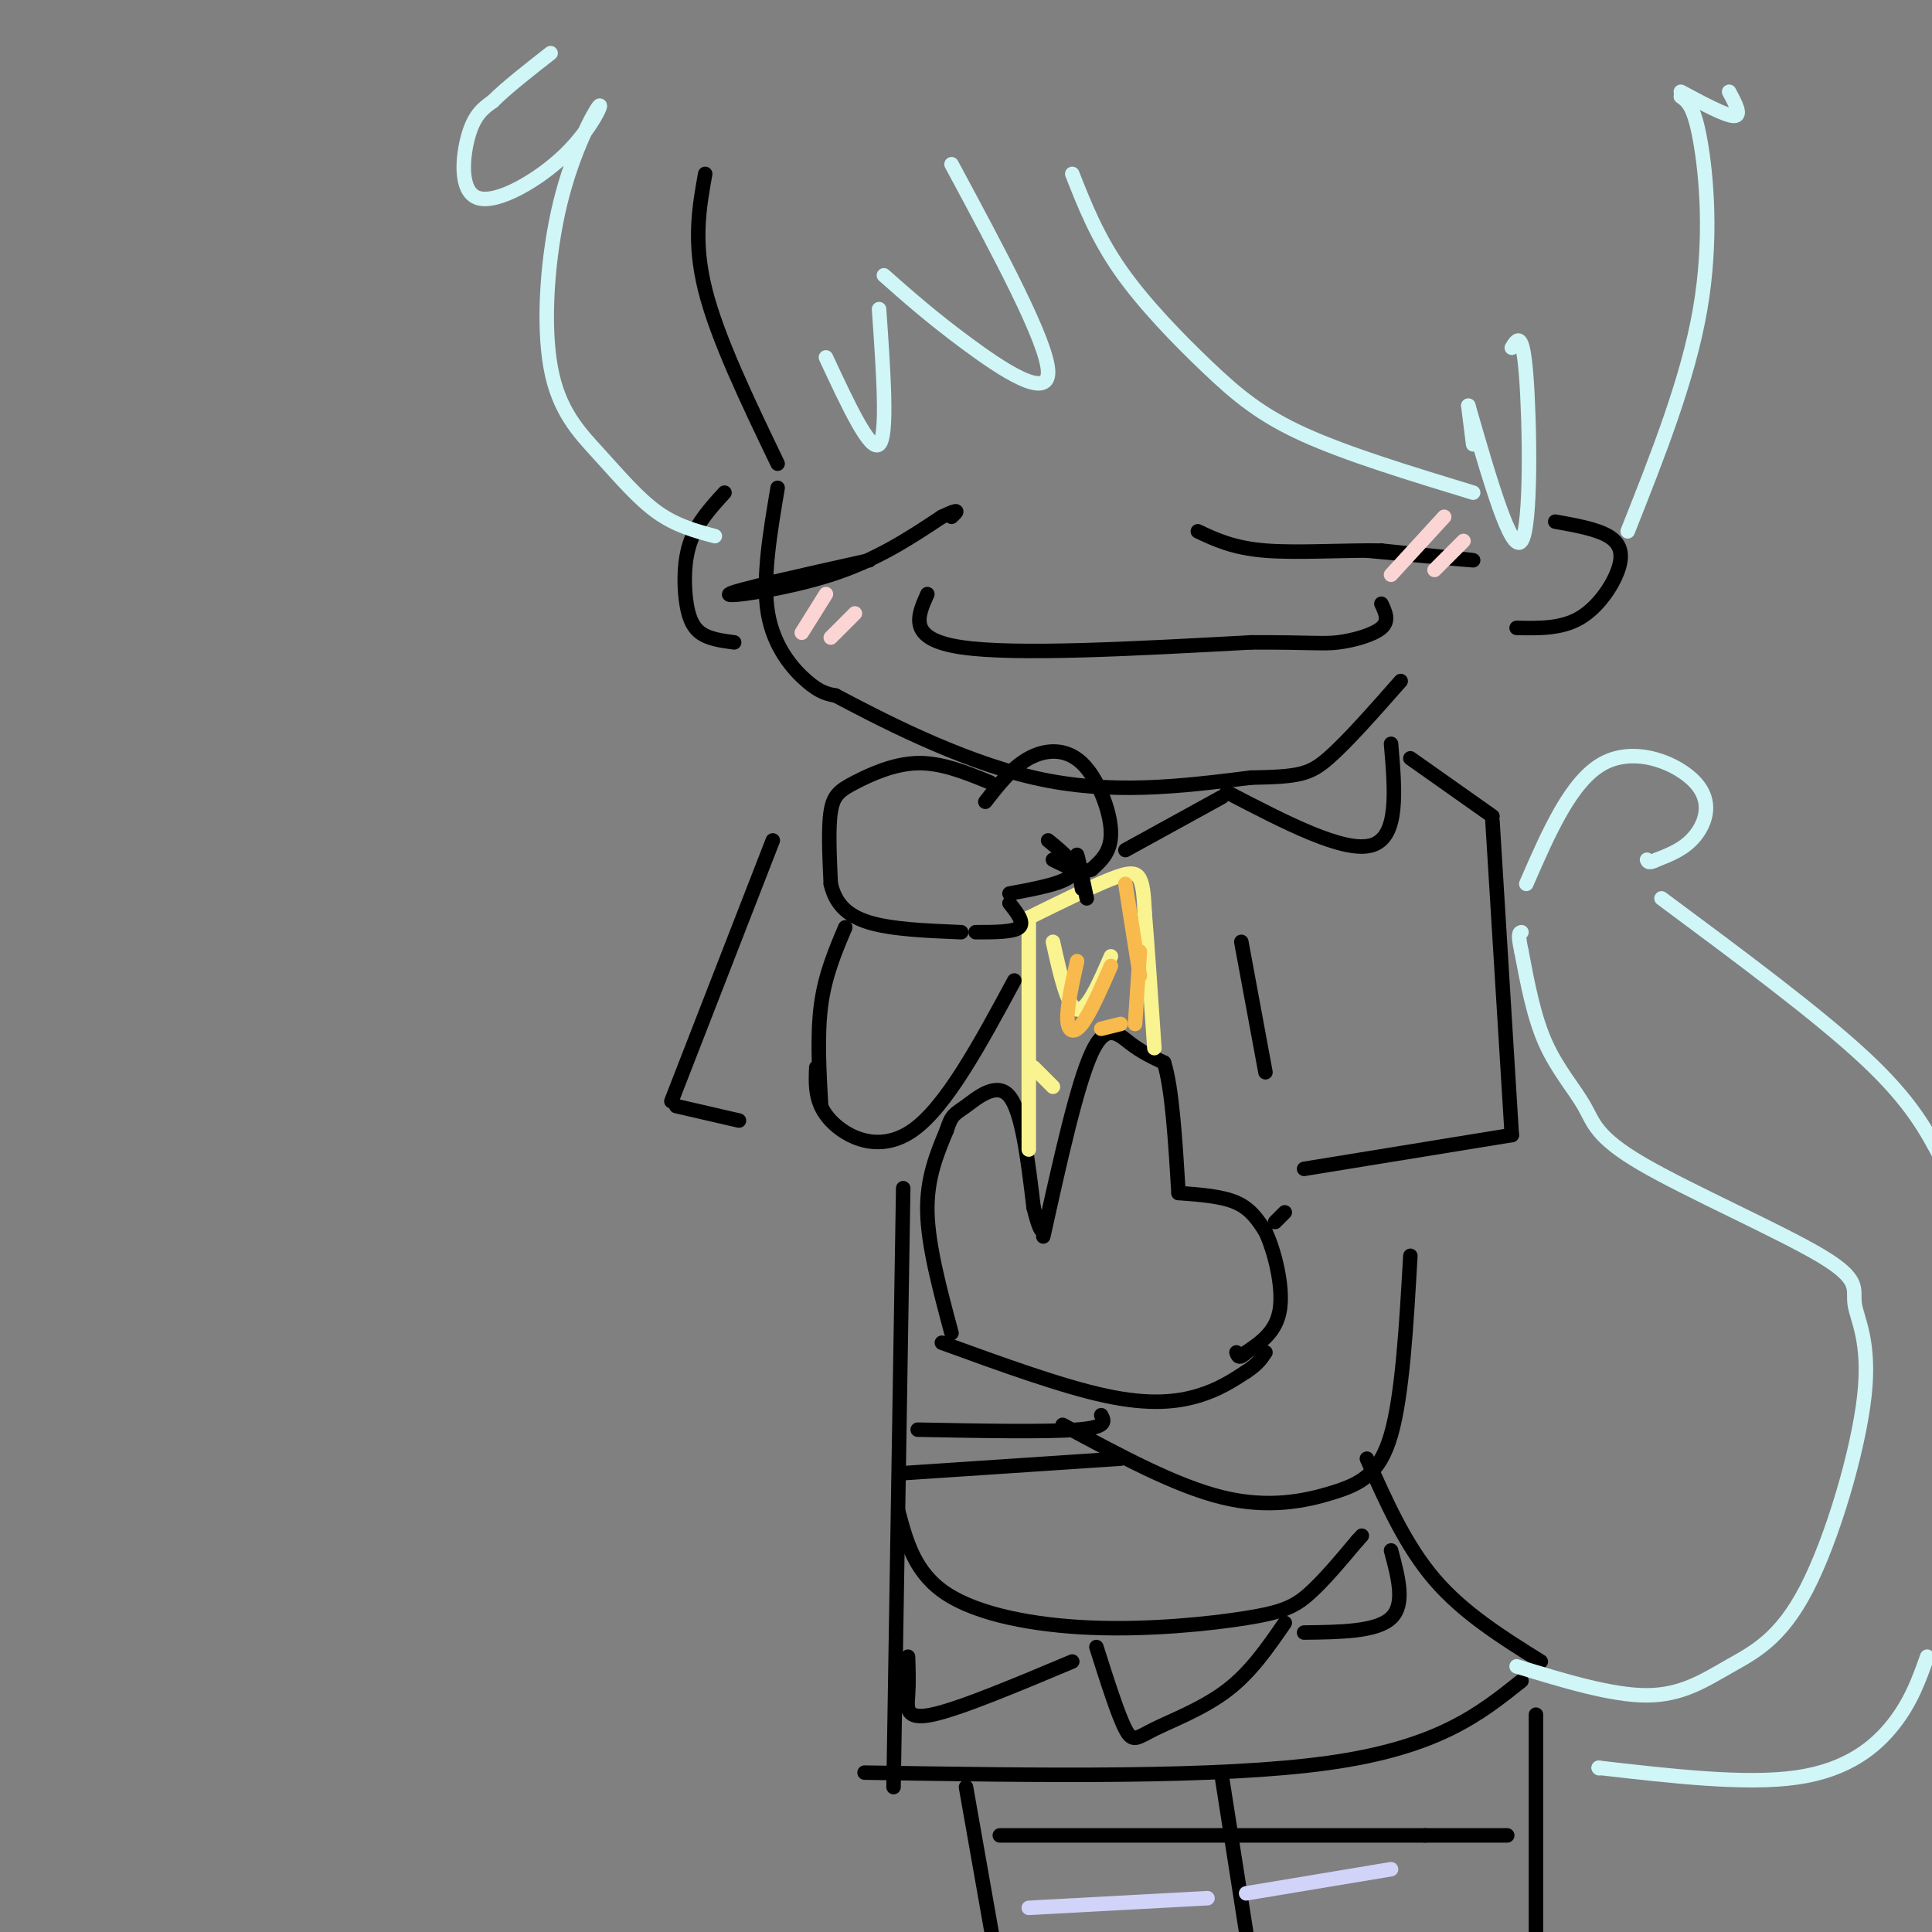 <svg viewBox='0 0 400 400' version='1.1' xmlns='http://www.w3.org/2000/svg' xmlns:xlink='http://www.w3.org/1999/xlink'><rect x="0" y="0" width="400" height="400" fill="#808080" stroke="none"/><g fill='none' stroke='rgb(0,0,0)' stroke-width='3' stroke-linecap='round' stroke-linejoin='round'><path d='M146,36c-1.250,7.000 -2.500,14.000 0,24c2.500,10.000 8.750,23.000 15,36'/><path d='M161,101c-1.600,9.489 -3.200,18.978 -2,26c1.200,7.022 5.200,11.578 8,14c2.800,2.422 4.400,2.711 6,3'/><path d='M173,144c8.044,4.244 25.156,13.356 41,17c15.844,3.644 30.422,1.822 45,0'/><path d='M259,161c9.889,-0.178 12.111,-0.622 16,-4c3.889,-3.378 9.444,-9.689 15,-16'/><path d='M197,276c-2.417,-9.000 -4.833,-18.000 -5,-25c-0.167,-7.000 1.917,-12.000 4,-17'/><path d='M196,234c1.048,-3.369 1.667,-3.292 4,-5c2.333,-1.708 6.381,-5.202 9,-2c2.619,3.202 3.810,13.101 5,23'/><path d='M214,250c1.167,4.667 1.583,4.833 2,5'/><path d='M216,256c3.489,-15.733 6.978,-31.467 10,-38c3.022,-6.533 5.578,-3.867 8,-2c2.422,1.867 4.711,2.933 7,4'/><path d='M241,220c1.667,5.167 2.333,16.083 3,27'/><path d='M244,247c4.500,0.333 9.000,0.667 12,2c3.000,1.333 4.500,3.667 6,6'/><path d='M262,255c1.911,4.089 3.689,11.311 3,16c-0.689,4.689 -3.844,6.844 -7,9'/><path d='M258,280c-1.500,1.500 -1.750,0.750 -2,0'/><path d='M195,278c12.467,4.533 24.933,9.067 34,11c9.067,1.933 14.733,1.267 19,0c4.267,-1.267 7.133,-3.133 10,-5'/><path d='M258,284c2.333,-1.500 3.167,-2.750 4,-4'/></g>
<g fill='none' stroke='rgb(249,244,144)' stroke-width='3' stroke-linecap='round' stroke-linejoin='round'><path d='M213,238c0.000,0.000 0.000,-48.000 0,-48'/><path d='M213,190c6.533,-3.222 13.067,-6.444 17,-8c3.933,-1.556 5.267,-1.444 6,0c0.733,1.444 0.867,4.222 1,7'/><path d='M237,189c0.500,5.833 1.250,16.917 2,28'/><path d='M218,195c1.500,6.750 3.000,13.500 5,14c2.000,0.500 4.500,-5.250 7,-11'/><path d='M214,221c0.000,0.000 4.000,4.000 4,4'/></g>
<g fill='none' stroke='rgb(248,186,77)' stroke-width='3' stroke-linecap='round' stroke-linejoin='round'><path d='M233,183c0.000,0.000 3.000,19.000 3,19'/><path d='M236,197c0.000,0.000 -1.000,15.000 -1,15'/><path d='M232,212c0.000,0.000 -4.000,1.000 -4,1'/><path d='M223,199c-1.044,4.689 -2.089,9.378 -2,12c0.089,2.622 1.311,3.178 3,1c1.689,-2.178 3.844,-7.089 6,-12'/></g>
<g fill='none' stroke='rgb(0,0,0)' stroke-width='3' stroke-linecap='round' stroke-linejoin='round'><path d='M224,184c-0.583,-3.667 -1.167,-7.333 -1,-7c0.167,0.333 1.083,4.667 2,9'/><path d='M204,166c2.762,-3.548 5.524,-7.095 9,-9c3.476,-1.905 7.667,-2.167 11,1c3.333,3.167 5.810,9.762 6,14c0.190,4.238 -1.905,6.119 -4,8'/><path d='M226,180c-2.000,1.000 -5.000,-0.500 -8,-2'/><path d='M217,174c3.167,2.583 6.333,5.167 5,7c-1.333,1.833 -7.167,2.917 -13,4'/><path d='M205,162c-5.018,-2.054 -10.036,-4.107 -15,-4c-4.964,0.107 -9.875,2.375 -13,4c-3.125,1.625 -4.464,2.607 -5,6c-0.536,3.393 -0.268,9.196 0,15'/><path d='M172,183c0.933,4.022 3.267,6.578 8,8c4.733,1.422 11.867,1.711 19,2'/><path d='M209,187c1.583,2.000 3.167,4.000 2,5c-1.167,1.000 -5.083,1.000 -9,1'/><path d='M192,123c-2.083,4.667 -4.167,9.333 7,11c11.167,1.667 35.583,0.333 60,-1'/><path d='M259,133c12.821,-0.036 14.875,0.375 18,0c3.125,-0.375 7.321,-1.536 9,-3c1.679,-1.464 0.839,-3.232 0,-5'/><path d='M283,114c10.750,1.000 21.500,2.000 22,2c0.500,0.000 -9.250,-1.000 -19,-2'/><path d='M286,114c-7.667,-0.133 -17.333,0.533 -24,0c-6.667,-0.533 -10.333,-2.267 -14,-4'/><path d='M180,116c-14.067,3.133 -28.133,6.267 -29,7c-0.867,0.733 11.467,-0.933 21,-4c9.533,-3.067 16.267,-7.533 23,-12'/><path d='M195,107c4.167,-2.000 3.083,-1.000 2,0'/><path d='M150,102c-2.798,3.065 -5.595,6.131 -7,10c-1.405,3.869 -1.417,8.542 -1,12c0.417,3.458 1.262,5.702 3,7c1.738,1.298 4.369,1.649 7,2'/><path d='M314,130c4.595,0.095 9.190,0.190 13,-2c3.810,-2.190 6.833,-6.667 8,-10c1.167,-3.333 0.476,-5.524 -2,-7c-2.476,-1.476 -6.738,-2.238 -11,-3'/></g>
<g fill='none' stroke='rgb(208,246,247)' stroke-width='3' stroke-linecap='round' stroke-linejoin='round'><path d='M222,36c2.577,6.536 5.155,13.071 10,20c4.845,6.929 11.958,14.250 18,20c6.042,5.750 11.012,9.929 20,14c8.988,4.071 21.994,8.036 35,12'/><path d='M305,92c0.000,0.000 -1.000,-8.000 -1,-8'/><path d='M304,84c4.467,15.467 8.933,30.933 11,28c2.067,-2.933 1.733,-24.267 1,-34c-0.733,-9.733 -1.867,-7.867 -3,-6'/><path d='M197,34c9.956,18.511 19.911,37.022 20,43c0.089,5.978 -9.689,-0.578 -17,-6c-7.311,-5.422 -12.156,-9.711 -17,-14'/><path d='M182,64c0.917,13.167 1.833,26.333 0,28c-1.833,1.667 -6.417,-8.167 -11,-18'/><path d='M148,111c-4.014,-1.072 -8.027,-2.143 -12,-5c-3.973,-2.857 -7.904,-7.499 -12,-12c-4.096,-4.501 -8.356,-8.860 -10,-18c-1.644,-9.140 -0.671,-23.060 2,-34c2.671,-10.940 7.042,-18.901 8,-20c0.958,-1.099 -1.496,4.664 -7,10c-5.504,5.336 -14.059,10.244 -18,9c-3.941,-1.244 -3.269,-8.641 -2,-13c1.269,-4.359 3.134,-5.679 5,-7'/><path d='M102,21c2.833,-2.833 7.417,-6.417 12,-10'/><path d='M337,110c6.244,-15.733 12.489,-31.467 15,-46c2.511,-14.533 1.289,-27.867 0,-35c-1.289,-7.133 -2.644,-8.067 -4,-9'/><path d='M348,19c4.667,2.500 9.333,5.000 11,5c1.667,0.000 0.333,-2.500 -1,-5'/></g>
<g fill='none' stroke='rgb(0,0,0)' stroke-width='3' stroke-linecap='round' stroke-linejoin='round'><path d='M288,154c0.833,9.667 1.667,19.333 -4,21c-5.667,1.667 -17.833,-4.667 -30,-11'/><path d='M253,165c0.000,0.000 -20.000,11.000 -20,11'/><path d='M292,157c0.000,0.000 17.000,12.000 17,12'/><path d='M309,170c0.000,0.000 4.000,65.000 4,65'/><path d='M313,235c0.000,0.000 -43.000,7.000 -43,7'/><path d='M257,195c0.000,0.000 5.000,27.000 5,27'/><path d='M175,192c-2.083,4.917 -4.167,9.833 -5,16c-0.833,6.167 -0.417,13.583 0,21'/><path d='M210,203c-7.044,13.067 -14.089,26.133 -21,31c-6.911,4.867 -13.689,1.533 -17,-2c-3.311,-3.533 -3.156,-7.267 -3,-11'/><path d='M160,174c0.000,0.000 -21.000,54.000 -21,54'/><path d='M140,229c0.000,0.000 13.000,3.000 13,3'/><path d='M220,295c11.679,6.315 23.357,12.631 33,15c9.643,2.369 17.250,0.792 23,-1c5.750,-1.792 9.643,-3.798 12,-12c2.357,-8.202 3.179,-22.601 4,-37'/><path d='M264,253c0.000,0.000 2.000,-2.000 2,-2'/><path d='M187,246c0.000,0.000 -2.000,124.000 -2,124'/><path d='M283,302c4.000,9.000 8.000,18.000 14,25c6.000,7.000 14.000,12.000 22,17'/><path d='M315,348c-8.667,6.917 -17.333,13.833 -40,17c-22.667,3.167 -59.333,2.583 -96,2'/><path d='M190,296c13.333,0.250 26.667,0.500 33,0c6.333,-0.500 5.667,-1.750 5,-3'/><path d='M232,302c0.000,0.000 -45.000,3.000 -45,3'/><path d='M186,313c1.711,6.354 3.423,12.708 10,17c6.577,4.292 18.021,6.522 30,7c11.979,0.478 24.494,-0.794 32,-2c7.506,-1.206 10.002,-2.344 13,-5c2.998,-2.656 6.499,-6.828 10,-11'/><path d='M281,319c1.667,-1.833 0.833,-0.917 0,0'/><path d='M288,321c1.500,5.583 3.000,11.167 0,14c-3.000,2.833 -10.500,2.917 -18,3'/><path d='M266,336c-3.518,5.113 -7.036,10.226 -12,14c-4.964,3.774 -11.375,6.208 -15,8c-3.625,1.792 -4.464,2.940 -6,0c-1.536,-2.940 -3.768,-9.970 -6,-17'/><path d='M222,344c-11.689,4.911 -23.378,9.822 -29,11c-5.622,1.178 -5.178,-1.378 -5,-4c0.178,-2.622 0.089,-5.311 0,-8'/><path d='M200,370c0.000,0.000 6.000,34.000 6,34'/><path d='M253,368c0.000,0.000 5.000,32.000 5,32'/><path d='M318,355c0.000,0.000 0.000,70.000 0,70'/></g>
<g fill='none' stroke='rgb(251,212,212)' stroke-width='3' stroke-linecap='round' stroke-linejoin='round'><path d='M288,119c0.000,0.000 11.000,-12.000 11,-12'/><path d='M297,118c0.000,0.000 6.000,-6.000 6,-6'/><path d='M166,131c0.000,0.000 5.000,-8.000 5,-8'/><path d='M172,132c0.000,0.000 5.000,-5.000 5,-5'/></g>
<g fill='none' stroke='rgb(208,246,247)' stroke-width='3' stroke-linecap='round' stroke-linejoin='round'><path d='M314,345c9.869,3.017 19.737,6.034 27,6c7.263,-0.034 11.920,-3.119 17,-6c5.080,-2.881 10.584,-5.559 16,-16c5.416,-10.441 10.743,-28.647 12,-40c1.257,-11.353 -1.556,-15.853 -2,-19c-0.444,-3.147 1.480,-4.940 -7,-10c-8.480,-5.060 -27.366,-13.387 -37,-19c-9.634,-5.613 -10.017,-8.511 -12,-12c-1.983,-3.489 -5.567,-7.568 -8,-13c-2.433,-5.432 -3.717,-12.216 -5,-19'/><path d='M315,197c-0.833,-3.833 -0.417,-3.917 0,-4'/><path d='M316,183c4.661,-10.720 9.321,-21.440 16,-25c6.679,-3.560 15.375,0.042 19,4c3.625,3.958 2.179,8.274 0,11c-2.179,2.726 -5.089,3.863 -8,5'/><path d='M343,178c-1.667,0.833 -1.833,0.417 -2,0'/><path d='M344,186c16.167,12.000 32.333,24.000 42,33c9.667,9.000 12.833,15.000 16,21'/><path d='M399,343c-1.644,4.644 -3.289,9.289 -7,14c-3.711,4.711 -9.489,9.489 -20,11c-10.511,1.511 -25.756,-0.244 -41,-2'/><path d='M331,366c0.000,0.000 0.100,0.100 0.1,0.1'/></g>
<g fill='none' stroke='rgb(0,0,0)' stroke-width='3' stroke-linecap='round' stroke-linejoin='round'><path d='M207,380c0.000,0.000 88.000,0.000 88,0'/><path d='M295,380c17.500,0.000 17.250,0.000 17,0'/></g>
<g fill='none' stroke='rgb(210,211,249)' stroke-width='3' stroke-linecap='round' stroke-linejoin='round'><path d='M213,395c0.000,0.000 37.000,-2.000 37,-2'/><path d='M258,392c0.000,0.000 30.000,-5.000 30,-5'/></g>
</svg>